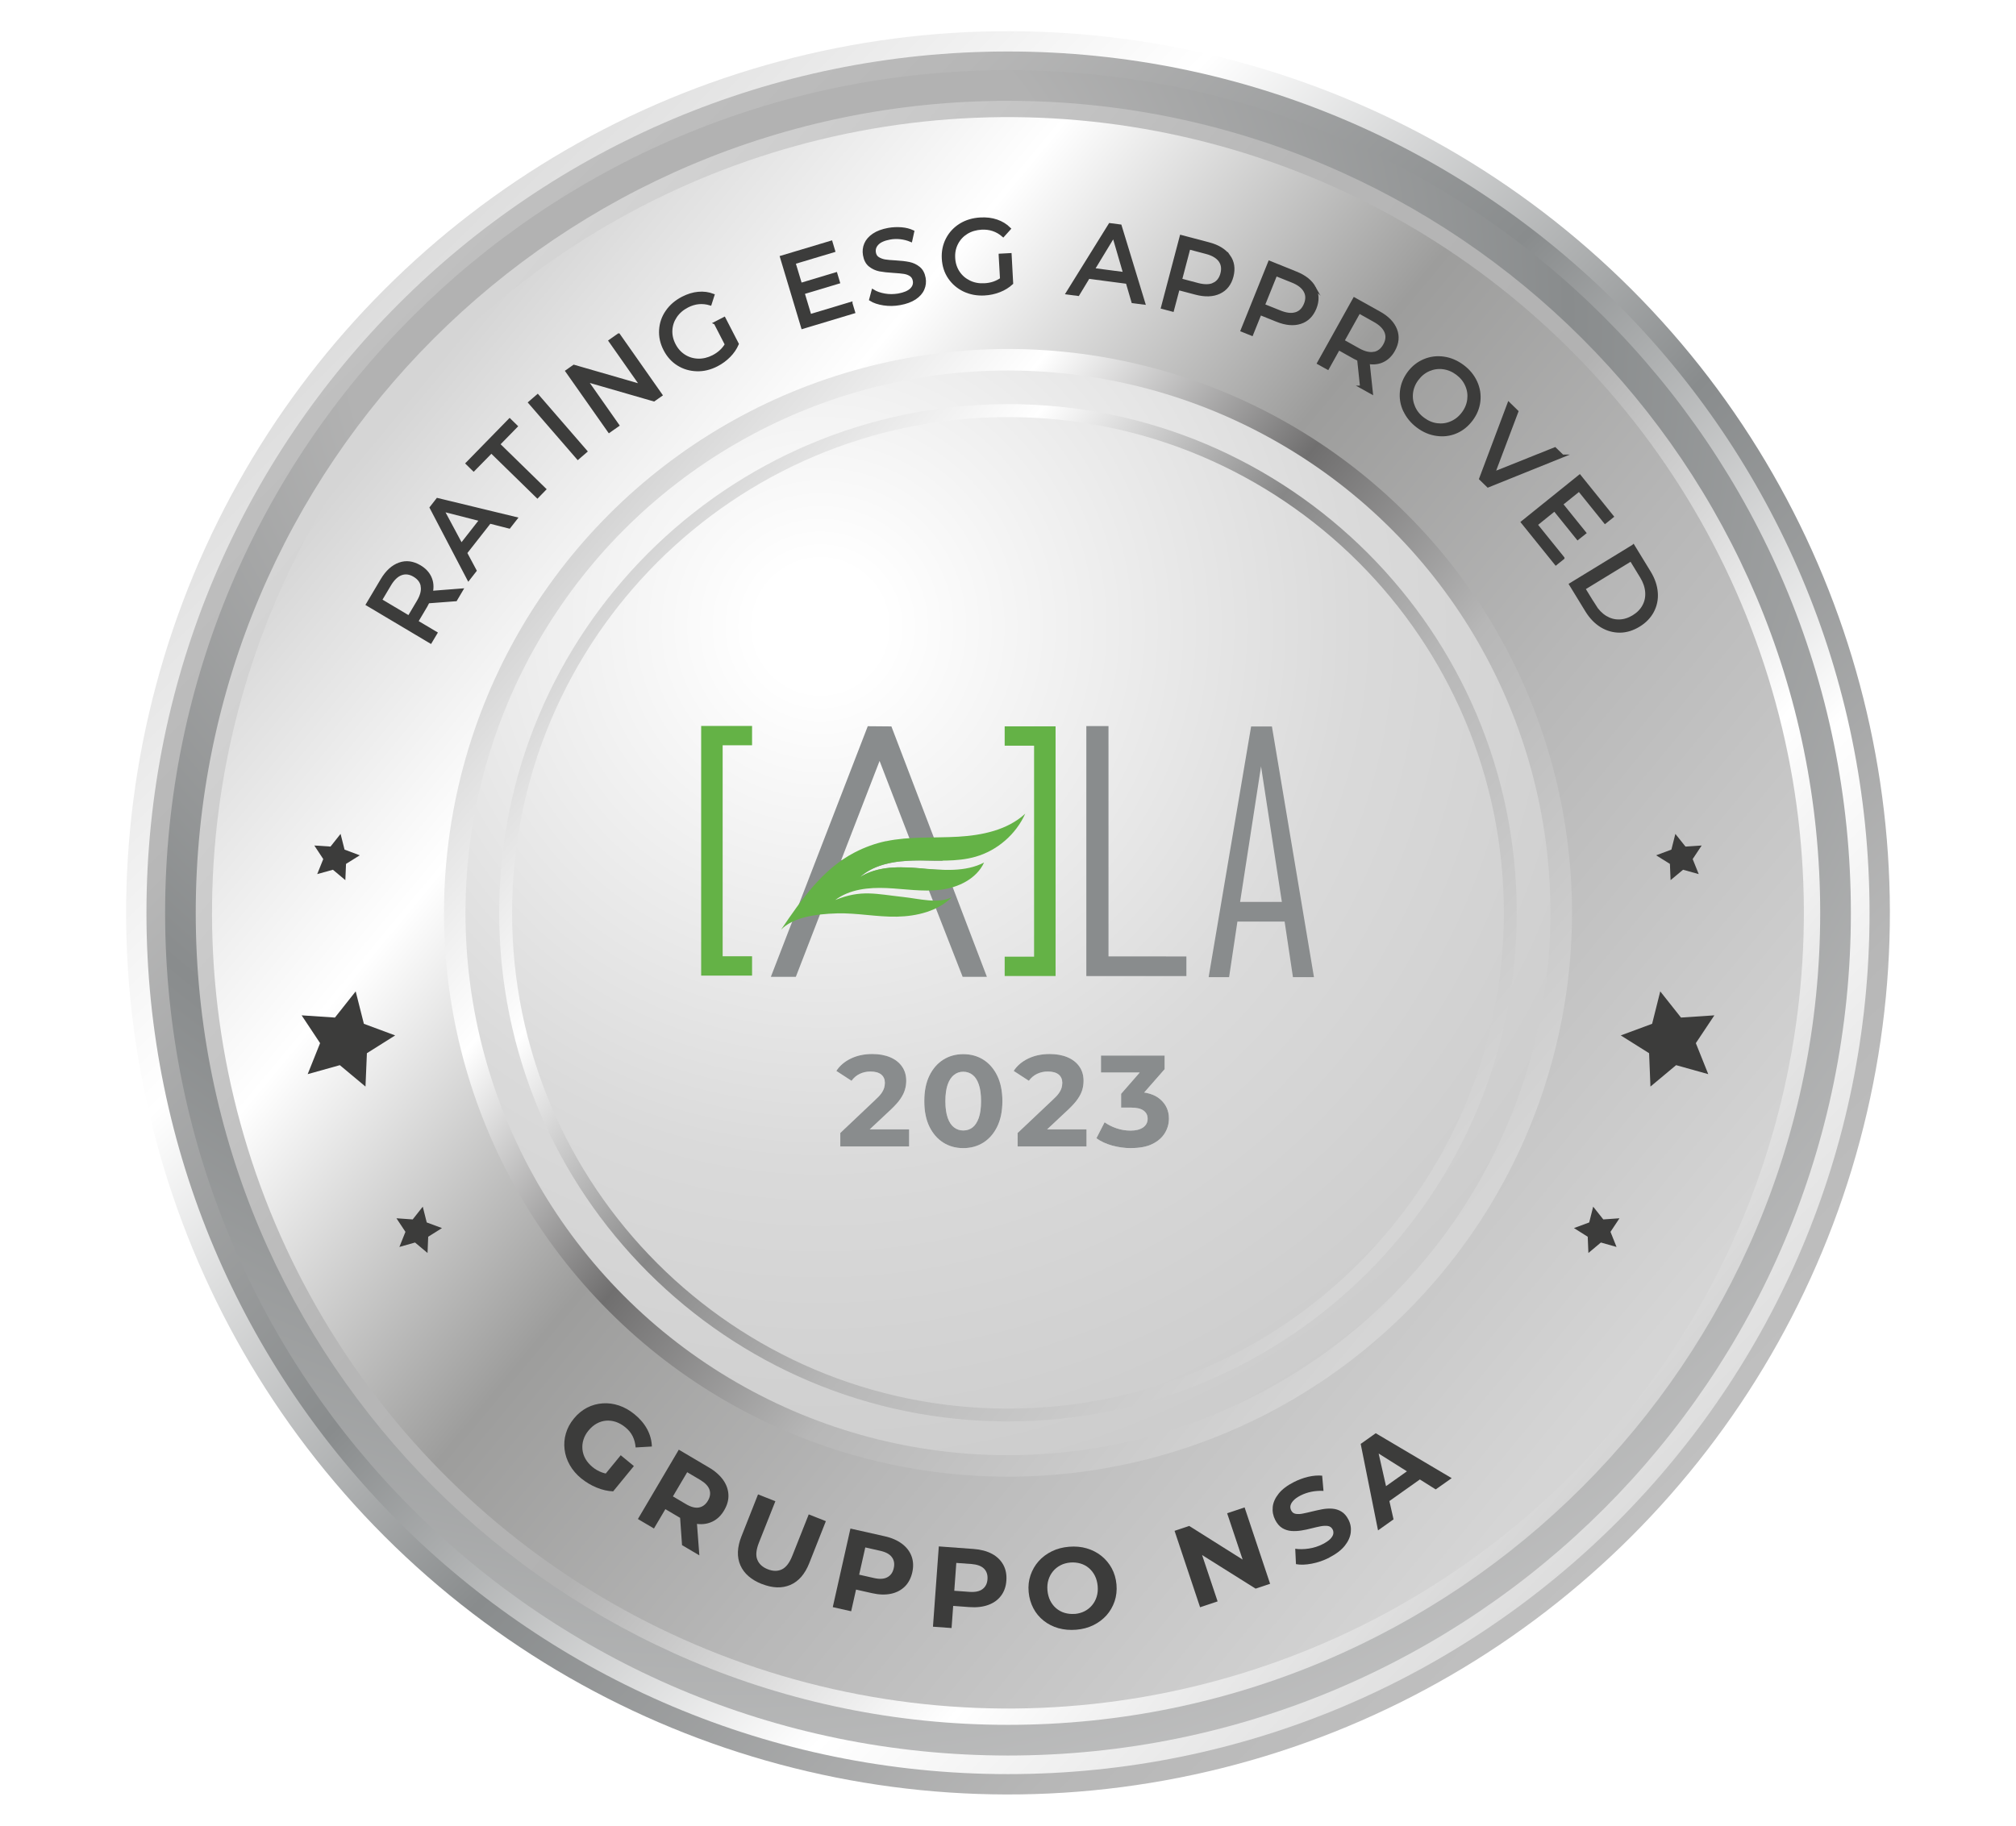 <svg xmlns="http://www.w3.org/2000/svg" xmlns:xlink="http://www.w3.org/1999/xlink" id="Livello_1" viewBox="0 0 300.23 271.95"><defs><style>      .cls-1 {        fill: url(#Sfumatura_senza_nome_35);      }      .cls-2 {        fill: #64b246;      }      .cls-3 {        fill: url(#Sfumatura_senza_nome_50);      }      .cls-4 {        fill: #fff;      }      .cls-5, .cls-6 {        fill: #3c3c3b;      }      .cls-7 {        fill: url(#Sfumatura_senza_nome_35-2);      }      .cls-8 {        fill: url(#Sfumatura_senza_nome_41);      }      .cls-9 {        fill: url(#Sfumatura_senza_nome_38);      }      .cls-10 {        filter: url(#drop-shadow-1);      }      .cls-11 {        fill: url(#Sfumatura_senza_nome_52);      }      .cls-12 {        fill: #898c8d;      }      .cls-6 {        stroke: #3c3c3b;        stroke-miterlimit: 10;        stroke-width: .43px;      }      .cls-13 {        fill: url(#Sfumatura_senza_nome_53);      }      .cls-14 {        fill: url(#Sfumatura_senza_nome_22);      }    </style><linearGradient id="Sfumatura_senza_nome_35" data-name="Sfumatura senza nome 35" x1="48.09" y1="33.95" x2="301.46" y2="287.32" gradientTransform="translate(140.12 -66.32) rotate(45)" gradientUnits="userSpaceOnUse"><stop offset="0" stop-color="#d5d5d5"></stop><stop offset=".05" stop-color="#e0e0e0"></stop><stop offset=".21" stop-color="#fff"></stop><stop offset=".45" stop-color="#898c8d"></stop><stop offset=".67" stop-color="#b7b7b7"></stop><stop offset="1" stop-color="#d5d5d5"></stop></linearGradient><linearGradient id="Sfumatura_senza_nome_35-2" data-name="Sfumatura senza nome 35" x1="-385.38" y1="-1407.1" x2="-137.85" y2="-1159.58" gradientTransform="translate(-135.6 -1171.46) rotate(-180)" xlink:href="#Sfumatura_senza_nome_35"></linearGradient><radialGradient id="Sfumatura_senza_nome_53" data-name="Sfumatura senza nome 53" cx="107.19" cy="46.85" fx="107.19" fy="46.85" r="242.87" gradientUnits="userSpaceOnUse"><stop offset="0" stop-color="#b2b2b2"></stop><stop offset=".23" stop-color="#b2b2b2"></stop><stop offset=".52" stop-color="#898c8d"></stop><stop offset="1" stop-color="#c6c6c6"></stop></radialGradient><linearGradient id="Sfumatura_senza_nome_38" data-name="Sfumatura senza nome 38" x1="-378.1" y1="-1384.27" x2="-195.52" y2="-1232.42" gradientTransform="translate(-135.6 -1171.46) rotate(-180)" gradientUnits="userSpaceOnUse"><stop offset="0" stop-color="#d5d5d5"></stop><stop offset=".05" stop-color="#e0e0e0"></stop><stop offset=".21" stop-color="#fff"></stop><stop offset=".45" stop-color="#b2b2b2"></stop><stop offset=".67" stop-color="#b7b7b7"></stop><stop offset="1" stop-color="#d5d5d5"></stop></linearGradient><linearGradient id="Sfumatura_senza_nome_41" data-name="Sfumatura senza nome 41" x1="59.58" y1="60.68" x2="238.49" y2="209.48" gradientTransform="translate(47.1 -38.42) rotate(17.26)" gradientUnits="userSpaceOnUse"><stop offset="0" stop-color="#d5d5d5"></stop><stop offset=".05" stop-color="#e0e0e0"></stop><stop offset=".21" stop-color="#fff"></stop><stop offset=".45" stop-color="#9d9d9c"></stop><stop offset=".67" stop-color="#b7b7b7"></stop><stop offset="1" stop-color="#d5d5d5"></stop></linearGradient><linearGradient id="Sfumatura_senza_nome_50" data-name="Sfumatura senza nome 50" x1="85.96" y1="82.62" x2="212.74" y2="188.06" gradientTransform="translate(140.12 -66.32) rotate(45)" gradientUnits="userSpaceOnUse"><stop offset="0" stop-color="#d5d5d5"></stop><stop offset=".05" stop-color="#e0e0e0"></stop><stop offset=".21" stop-color="#fff"></stop><stop offset=".45" stop-color="#706f6f"></stop><stop offset=".67" stop-color="#b7b7b7"></stop><stop offset="1" stop-color="#d5d5d5"></stop></linearGradient><radialGradient id="Sfumatura_senza_nome_22" data-name="Sfumatura senza nome 22" cx="-257.77" cy="-1264.77" fx="-257.77" fy="-1264.77" r="156.31" gradientTransform="translate(-135.6 -1171.46) rotate(-180)" gradientUnits="userSpaceOnUse"><stop offset=".06" stop-color="#fff"></stop><stop offset=".51" stop-color="#dadada"></stop><stop offset="1" stop-color="#c6c6c6"></stop></radialGradient><linearGradient id="Sfumatura_senza_nome_52" data-name="Sfumatura senza nome 52" x1="92.24" y1="87.84" x2="206.61" y2="182.96" gradientUnits="userSpaceOnUse"><stop offset="0" stop-color="#d5d5d5"></stop><stop offset=".05" stop-color="#e0e0e0"></stop><stop offset=".21" stop-color="#fff"></stop><stop offset=".45" stop-color="#878787"></stop><stop offset=".67" stop-color="#b7b7b7"></stop><stop offset="1" stop-color="#d5d5d5"></stop></linearGradient><filter id="drop-shadow-1" x="102.31" y="106.1" width="100.08" height="46.32" filterUnits="userSpaceOnUse"><feGaussianBlur stdDeviation="1.42"></feGaussianBlur></filter></defs><g><g><circle class="cls-1" cx="150.11" cy="135.98" r="131.33" transform="translate(-52.18 145.97) rotate(-45)"></circle><path class="cls-7" d="M21.81,135.98C21.81,65.11,79.25,7.67,150.11,7.67s128.31,57.44,128.31,128.31-57.44,128.3-128.31,128.3S21.81,206.84,21.81,135.98Z"></path><path class="cls-13" d="M275.64,135.98c0,69.33-56.2,125.53-125.53,125.53S24.59,205.3,24.59,135.98,80.79,10.45,150.11,10.45s125.53,56.2,125.53,125.53Z"></path><path class="cls-9" d="M29.15,135.98c0-66.81,54.15-120.96,120.96-120.96s120.96,54.16,120.96,120.96-54.16,120.96-120.96,120.96S29.15,202.78,29.15,135.98Z"></path><circle class="cls-8" cx="150.11" cy="135.98" r="118.53" transform="translate(-33.59 50.66) rotate(-17.26)"></circle><circle class="cls-3" cx="150.11" cy="135.98" r="83.99" transform="translate(-52.18 145.97) rotate(-45)"></circle><circle class="cls-14" cx="150.11" cy="135.98" r="80.79"></circle><path class="cls-11" d="M150.11,60.2c-41.85,0-75.77,33.92-75.77,75.77s33.92,75.77,75.77,75.77,75.77-33.92,75.77-75.77-33.92-75.77-75.77-75.77ZM150.11,209.83c-40.79,0-73.85-33.07-73.85-73.85s33.06-73.85,73.85-73.85,73.85,33.06,73.85,73.85-33.06,73.85-73.85,73.85Z"></path></g><g><path class="cls-4" d="M125.14,170.8v-2.03l5.22-4.94c.41-.37.72-.71.92-1,.2-.29.33-.56.4-.81.06-.25.1-.49.1-.71,0-.53-.18-.94-.54-1.24-.36-.3-.9-.45-1.62-.45-.58,0-1.11.12-1.59.35-.48.23-.88.57-1.22,1.03l-2.26-1.47c.5-.77,1.22-1.39,2.15-1.84.93-.45,2-.68,3.21-.68,1.01,0,1.89.16,2.65.48.76.32,1.35.78,1.77,1.38s.63,1.31.63,2.14c0,.43-.06.86-.19,1.3-.12.44-.35.9-.67,1.37-.32.48-.8,1.01-1.43,1.61l-4.34,4.06-.6-1.12h7.66v2.55h-10.26Z"></path><path class="cls-4" d="M143.45,171.03c-1.11,0-2.1-.27-2.97-.82s-1.56-1.34-2.07-2.38c-.51-1.04-.76-2.31-.76-3.8s.25-2.76.76-3.8c.51-1.04,1.2-1.83,2.07-2.38.87-.55,1.86-.82,2.97-.82s2.12.27,2.99.82c.87.55,1.56,1.34,2.07,2.38.51,1.04.77,2.31.77,3.8s-.26,2.76-.77,3.8-1.2,1.83-2.07,2.38-1.87.82-2.99.82ZM143.45,168.4c.53,0,.99-.15,1.38-.45s.7-.78.93-1.42c.23-.64.34-1.48.34-2.5s-.11-1.85-.34-2.5c-.22-.65-.54-1.12-.93-1.42s-.85-.46-1.38-.46-.96.15-1.36.46-.72.78-.95,1.42c-.23.65-.35,1.48-.35,2.5s.12,1.85.35,2.5c.23.65.55,1.12.95,1.42s.85.45,1.36.45Z"></path><path class="cls-4" d="M151.55,170.8v-2.03l5.23-4.94c.41-.37.72-.71.92-1s.33-.56.4-.81c.06-.25.1-.49.1-.71,0-.53-.18-.94-.54-1.24-.36-.3-.9-.45-1.63-.45-.58,0-1.11.12-1.59.35s-.88.57-1.22,1.03l-2.26-1.47c.5-.77,1.22-1.39,2.15-1.84.93-.45,2-.68,3.21-.68,1.01,0,1.89.16,2.65.48s1.35.78,1.77,1.38c.42.6.63,1.31.63,2.14,0,.43-.06.86-.18,1.3-.12.44-.35.9-.67,1.37-.32.48-.8,1.01-1.43,1.61l-4.34,4.06-.6-1.12h7.66v2.55h-10.26Z"></path><path class="cls-4" d="M168.43,171.03c-.94,0-1.87-.13-2.79-.38-.92-.25-1.7-.62-2.36-1.09l1.22-2.38c.52.37,1.11.67,1.79.9s1.37.34,2.08.34c.79,0,1.41-.16,1.86-.47.45-.32.68-.75.68-1.29s-.2-.92-.6-1.22-1.04-.45-1.94-.45h-1.41v-2.05l3.75-4.3.35,1.12h-7.1v-2.52h9.48v2.03l-3.75,4.28-1.59-.91h.91c1.66,0,2.93.37,3.78,1.12.86.75,1.29,1.7,1.29,2.86,0,.77-.2,1.5-.61,2.17-.41.67-1.02,1.21-1.85,1.62-.82.41-1.89.61-3.19.61Z"></path></g><g><g><polygon class="cls-5" points="247.25 147.68 246.04 152.51 241.37 154.24 245.59 156.89 245.79 161.86 249.61 158.67 254.4 160.01 252.55 155.39 255.31 151.25 250.34 151.58 247.25 147.68"></polygon><polygon class="cls-5" points="249.5 124.22 248.91 126.56 246.64 127.41 248.69 128.69 248.79 131.11 250.65 129.56 252.98 130.21 252.08 127.97 253.42 125.95 251.01 126.11 249.5 124.22"></polygon><polygon class="cls-5" points="237.26 179.75 236.67 182.1 234.4 182.94 236.45 184.23 236.55 186.65 238.41 185.09 240.74 185.75 239.84 183.5 241.18 181.48 238.77 181.65 237.26 179.75"></polygon></g><g><polygon class="cls-5" points="52.97 147.68 54.19 152.51 58.85 154.24 54.64 156.89 54.43 161.86 50.61 158.67 45.82 160.01 47.67 155.39 44.92 151.25 49.88 151.58 52.97 147.68"></polygon><polygon class="cls-5" points="50.72 124.22 51.31 126.56 53.58 127.41 51.53 128.69 51.43 131.11 49.58 129.56 47.24 130.21 48.14 127.97 46.81 125.95 49.22 126.11 50.72 124.22"></polygon><polygon class="cls-5" points="62.96 179.75 63.55 182.1 65.82 182.94 63.77 184.23 63.67 186.65 61.81 185.09 59.48 185.75 60.38 183.5 59.04 181.48 61.46 181.65 62.96 179.75"></polygon></g></g><g><path class="cls-5" d="M86.59,220.26c-.73-.6-1.31-1.27-1.73-2.01-.42-.74-.68-1.51-.78-2.32-.1-.81-.04-1.6.19-2.39.23-.79.62-1.53,1.2-2.23.57-.7,1.22-1.23,1.95-1.61.73-.38,1.5-.59,2.32-.65.81-.06,1.63.05,2.44.32.81.27,1.59.71,2.33,1.32.82.67,1.45,1.42,1.88,2.23.43.81.66,1.67.69,2.56l-2.42.14c-.05-.63-.2-1.19-.45-1.69s-.62-.94-1.09-1.32c-.45-.37-.92-.63-1.41-.8-.49-.16-.97-.22-1.46-.18s-.95.19-1.39.43c-.44.24-.84.59-1.21,1.03-.36.43-.61.89-.76,1.37s-.2.97-.15,1.46c.05.49.2.96.45,1.4.25.44.6.84,1.04,1.21.42.35.89.62,1.41.81.52.19,1.1.28,1.74.27l-.05,2.55c-.82-.03-1.64-.22-2.47-.56-.83-.34-1.58-.79-2.25-1.33ZM89.58,220.27l2.86-3.49,1.96,1.61-3.08,3.76-1.73-1.89Z"></path><path class="cls-5" d="M95,226.28l6.09-10.33,4.47,2.64c.93.54,1.63,1.17,2.13,1.86.49.69.75,1.43.79,2.21s-.18,1.55-.64,2.33c-.45.77-1.02,1.32-1.72,1.66-.69.34-1.46.46-2.3.36-.84-.1-1.73-.42-2.65-.97l-3.14-1.86,1.68-.42-2.32,3.93-2.39-1.41ZM99.55,224.03l-.4-1.75,3.01,1.78c.74.44,1.38.6,1.94.5.55-.11.99-.44,1.32-1,.34-.57.42-1.12.24-1.65s-.64-1.01-1.37-1.45l-3.01-1.78,1.73-.51-3.46,5.86ZM101.57,230.16l-.37-5.27,2.55,1.51.4,5.29-2.58-1.52Z"></path><path class="cls-5" d="M113.45,235.96c-1.58-.63-2.65-1.56-3.19-2.79s-.49-2.67.16-4.31l2.47-6.25,2.58,1.02-2.44,6.15c-.42,1.06-.51,1.91-.25,2.55.25.64.77,1.12,1.55,1.43.79.31,1.49.32,2.11.02.62-.3,1.14-.97,1.56-2.04l2.44-6.15,2.55,1.01-2.47,6.25c-.65,1.64-1.59,2.72-2.83,3.25-1.24.53-2.65.48-4.24-.15Z"></path><path class="cls-5" d="M124.02,239.4l2.63-11.7,5.07,1.14c1.05.23,1.91.61,2.6,1.12.68.51,1.16,1.13,1.43,1.86.27.73.31,1.53.11,2.41-.2.87-.57,1.58-1.12,2.12-.56.54-1.25.9-2.08,1.07-.83.17-1.78.14-2.82-.1l-3.56-.8,1.48-.95-1,4.45-2.71-.61ZM127.66,235.86l-.91-1.56,3.41.77c.84.19,1.5.15,1.99-.12.49-.26.81-.71.95-1.35.15-.65.05-1.19-.28-1.64-.33-.45-.92-.77-1.75-.95l-3.41-.77,1.49-1.02-1.49,6.64Z"></path><path class="cls-5" d="M138.94,242.32l.87-11.96,5.18.38c1.07.08,1.98.32,2.73.72s1.31.95,1.69,1.63c.37.68.53,1.47.46,2.37-.06.89-.33,1.64-.8,2.26s-1.1,1.07-1.9,1.36c-.8.29-1.74.4-2.81.32l-3.64-.27,1.32-1.16-.33,4.55-2.77-.2ZM142.02,238.29l-1.14-1.41,3.49.25c.85.06,1.5-.07,1.95-.41s.7-.83.74-1.47c.05-.66-.13-1.19-.52-1.58s-1.02-.62-1.87-.69l-3.49-.25,1.33-1.23-.49,6.79Z"></path><path class="cls-5" d="M160.28,242.77c-.94.08-1.83,0-2.66-.23-.83-.24-1.56-.61-2.2-1.12s-1.15-1.12-1.53-1.85-.62-1.53-.7-2.42c-.08-.89.01-1.72.28-2.5s.66-1.47,1.2-2.08c.54-.61,1.2-1.1,1.97-1.48.77-.38,1.62-.6,2.56-.68.94-.08,1.83,0,2.64.24.82.24,1.54.61,2.18,1.12.63.51,1.15,1.12,1.54,1.84.39.72.63,1.53.71,2.42.08.89-.02,1.73-.28,2.51-.27.78-.67,1.48-1.2,2.08-.54.6-1.19,1.09-1.96,1.47s-1.61.6-2.55.68ZM160.06,240.42c.54-.05,1.02-.18,1.45-.4.43-.22.81-.52,1.12-.89.31-.37.54-.8.69-1.28.15-.48.2-1.01.15-1.58-.05-.57-.19-1.08-.41-1.53-.23-.45-.52-.83-.89-1.15-.37-.31-.78-.54-1.26-.68s-.97-.19-1.51-.15c-.54.05-1.02.18-1.45.4-.43.22-.81.52-1.12.89-.31.37-.54.8-.69,1.28-.15.48-.2,1.01-.15,1.58.05.56.19,1.07.41,1.52.23.46.53.84.89,1.15.37.31.78.54,1.26.68.47.14.97.19,1.51.15Z"></path><path class="cls-5" d="M178.72,239.42l-3.8-11.38,2.18-.73,9.45,5.95-1.06.35-2.74-8.19,2.6-.87,3.8,11.38-2.16.72-9.46-5.94,1.06-.35,2.74,8.19-2.6.87Z"></path><path class="cls-5" d="M197.98,232.02c-.86.44-1.73.74-2.63.91-.9.17-1.68.2-2.35.07l-.11-2.29c.62.09,1.3.08,2.03-.03.73-.11,1.42-.33,2.06-.66.49-.25.86-.5,1.11-.75.25-.25.4-.5.46-.74.05-.25.02-.48-.09-.7-.15-.28-.37-.45-.68-.51-.31-.05-.67-.04-1.1.04s-.88.19-1.37.31c-.49.13-1,.24-1.51.32-.52.08-1.01.11-1.49.07-.48-.04-.93-.18-1.35-.43-.41-.25-.77-.66-1.06-1.23-.31-.61-.43-1.25-.36-1.93.07-.67.37-1.33.88-1.97.51-.64,1.27-1.22,2.28-1.73.67-.34,1.37-.6,2.11-.78.73-.17,1.43-.23,2.09-.17l.2,2.27c-.65-.03-1.25.01-1.82.13s-1.09.3-1.57.54c-.48.24-.84.5-1.09.77-.25.27-.39.52-.44.77s0,.49.12.72c.14.27.36.44.67.49.31.05.67.04,1.09-.05.42-.08.87-.19,1.37-.31.49-.12,1-.23,1.51-.33.51-.09,1-.12,1.49-.08.48.04.93.18,1.34.43s.77.65,1.05,1.21c.31.6.42,1.23.34,1.91-.08.67-.38,1.33-.89,1.97s-1.28,1.23-2.29,1.75Z"></path><path class="cls-5" d="M205.22,227.97l-2.58-12.88,2.24-1.59,11.31,6.69-2.38,1.68-9.7-6.1.89-.63,2.53,11.19-2.32,1.65ZM205.91,224.33l-.62-2.15,5.03-3.57,1.83,1.28-6.25,4.43Z"></path></g><g><path class="cls-12" d="M125.14,170.8v-2.03l5.22-4.94c.41-.37.72-.71.92-1,.2-.29.33-.56.4-.81.06-.25.1-.49.1-.71,0-.53-.18-.94-.54-1.24-.36-.3-.9-.45-1.62-.45-.58,0-1.11.12-1.59.35-.48.23-.88.57-1.22,1.03l-2.26-1.47c.5-.77,1.22-1.39,2.15-1.84.93-.45,2-.68,3.21-.68,1.01,0,1.89.16,2.65.48.76.32,1.35.78,1.77,1.38s.63,1.31.63,2.14c0,.43-.06.86-.19,1.3-.12.44-.35.9-.67,1.37-.32.48-.8,1.01-1.43,1.61l-4.34,4.06-.6-1.12h7.66v2.55h-10.26Z"></path><path class="cls-12" d="M143.45,171.03c-1.11,0-2.1-.27-2.97-.82s-1.56-1.34-2.07-2.38c-.51-1.04-.76-2.31-.76-3.8s.25-2.76.76-3.8c.51-1.04,1.2-1.83,2.07-2.38.87-.55,1.86-.82,2.97-.82s2.12.27,2.99.82c.87.55,1.56,1.34,2.07,2.38.51,1.04.77,2.31.77,3.8s-.26,2.76-.77,3.8-1.2,1.83-2.07,2.38-1.87.82-2.99.82ZM143.45,168.4c.53,0,.99-.15,1.38-.45s.7-.78.93-1.42c.23-.64.34-1.48.34-2.5s-.11-1.85-.34-2.5c-.22-.65-.54-1.12-.93-1.42s-.85-.46-1.38-.46-.96.15-1.36.46-.72.78-.95,1.42c-.23.65-.35,1.48-.35,2.5s.12,1.85.35,2.5c.23.65.55,1.12.95,1.42s.85.45,1.36.45Z"></path><path class="cls-12" d="M151.55,170.8v-2.03l5.23-4.94c.41-.37.72-.71.92-1s.33-.56.4-.81c.06-.25.1-.49.1-.71,0-.53-.18-.94-.54-1.24-.36-.3-.9-.45-1.63-.45-.58,0-1.11.12-1.59.35s-.88.57-1.22,1.03l-2.26-1.47c.5-.77,1.22-1.39,2.15-1.84.93-.45,2-.68,3.21-.68,1.01,0,1.89.16,2.65.48s1.35.78,1.77,1.38c.42.6.63,1.31.63,2.14,0,.43-.06.86-.18,1.3-.12.44-.35.9-.67,1.37-.32.48-.8,1.01-1.43,1.61l-4.34,4.06-.6-1.12h7.66v2.55h-10.26Z"></path><path class="cls-12" d="M168.43,171.03c-.94,0-1.87-.13-2.79-.38-.92-.25-1.7-.62-2.36-1.09l1.22-2.38c.52.37,1.11.67,1.79.9s1.37.34,2.08.34c.79,0,1.41-.16,1.86-.47.45-.32.68-.75.68-1.29s-.2-.92-.6-1.22-1.04-.45-1.94-.45h-1.41v-2.05l3.75-4.3.35,1.12h-7.1v-2.52h9.48v2.03l-3.75,4.28-1.59-.91h.91c1.66,0,2.93.37,3.78,1.12.86.75,1.29,1.7,1.29,2.86,0,.77-.2,1.5-.61,2.17-.41.67-1.02,1.21-1.85,1.62-.82.41-1.89.61-3.19.61Z"></path></g><g><path class="cls-6" d="M67.86,89.35l-4.1.31c-.13.26-.24.46-.32.61l-1.38,2.33,2.86,1.7-.8,1.34-9.41-5.6,2.18-3.67c.73-1.22,1.59-2,2.59-2.36s2.01-.22,3.03.38c.73.43,1.24.98,1.54,1.64.3.66.37,1.39.2,2.2l4.49-.35-.87,1.47ZM62.88,87.35c-.1-.67-.49-1.2-1.17-1.61s-1.34-.49-1.97-.26c-.63.23-1.2.77-1.71,1.63l-1.36,2.29,4.23,2.52,1.36-2.29c.51-.85.71-1.61.61-2.28Z"></path><path class="cls-6" d="M72.94,77.78l-3.59,4.58,1.41,2.64-.99,1.27-5.57-10.65.95-1.22,11.69,2.83-1.01,1.29-2.9-.74ZM71.61,77.44l-5.68-1.45,2.77,5.17,2.91-3.72Z"></path><path class="cls-6" d="M73.17,67.3l-2.63,2.68-.97-.95,6.33-6.48.97.95-2.62,2.68,6.86,6.7-1.08,1.11-6.86-6.7Z"></path><path class="cls-6" d="M78.89,59.97l1.18-1.02,7.17,8.28-1.18,1.02-7.17-8.28Z"></path><path class="cls-6" d="M92.14,49.88l6.29,8.96-1.05.74-10.07-2.91,4.69,6.68-1.28.9-6.3-8.96,1.05-.74,10.07,2.91-4.69-6.68,1.28-.9Z"></path><path class="cls-6" d="M106.51,48.13l1.34-.69,1.96,3.8c-.28.65-.68,1.24-1.21,1.78-.53.54-1.14.99-1.84,1.35-.98.51-1.98.75-2.99.72-1.01-.03-1.94-.3-2.77-.82-.84-.52-1.5-1.26-1.99-2.21-.49-.95-.7-1.92-.64-2.91.06-.99.37-1.91.95-2.74.57-.83,1.36-1.51,2.35-2.02.78-.4,1.55-.64,2.32-.71.77-.07,1.5.02,2.2.29l-.42,1.31c-1.17-.35-2.3-.24-3.4.33-.74.38-1.32.88-1.75,1.51-.42.62-.66,1.31-.7,2.05-.04.74.12,1.47.49,2.18.36.71.86,1.26,1.48,1.66.63.4,1.32.61,2.08.63.76.02,1.5-.16,2.23-.53.87-.45,1.52-1.05,1.96-1.8l-1.63-3.17Z"></path><path class="cls-6" d="M126.74,45.19l.39,1.3-7.61,2.29-3.15-10.49,7.4-2.22.39,1.3-5.9,1.77.97,3.22,5.26-1.58.38,1.27-5.26,1.58,1.02,3.39,6.11-1.84Z"></path><path class="cls-6" d="M131.6,45.28c-.8-.12-1.45-.34-1.95-.66l.35-1.3c.48.3,1.06.5,1.74.62.68.12,1.36.11,2.04,0,.89-.16,1.53-.43,1.92-.81s.54-.82.45-1.33c-.07-.37-.24-.65-.52-.84-.28-.19-.61-.31-.99-.37-.38-.06-.9-.11-1.58-.15-.85-.05-1.54-.13-2.07-.23-.53-.11-1.01-.33-1.44-.67-.43-.34-.7-.86-.82-1.55-.1-.57-.04-1.12.18-1.64.22-.52.61-.97,1.18-1.36.57-.39,1.31-.66,2.22-.83.64-.11,1.28-.14,1.92-.09.65.05,1.22.2,1.71.43l-.29,1.32c-.5-.21-1.03-.34-1.56-.4-.54-.06-1.06-.04-1.55.05-.87.16-1.5.43-1.88.83-.38.4-.52.85-.43,1.35.07.37.24.65.53.83s.63.31,1.01.38c.39.06.91.11,1.56.14.85.05,1.53.13,2.06.24.53.11,1.01.33,1.43.67.43.34.7.85.82,1.52.1.56.04,1.11-.19,1.63-.22.52-.63.98-1.2,1.36-.58.38-1.32.66-2.24.82-.81.15-1.62.16-2.42.04Z"></path><path class="cls-6" d="M148.94,38l1.5-.08.23,4.27c-.52.48-1.13.86-1.83,1.13-.71.28-1.45.44-2.23.48-1.1.06-2.11-.13-3.02-.56-.91-.44-1.64-1.06-2.2-1.88s-.86-1.76-.92-2.83c-.06-1.06.14-2.03.6-2.92.46-.88,1.12-1.59,1.98-2.12.86-.53,1.85-.82,2.97-.88.88-.05,1.68.05,2.41.3.73.25,1.36.63,1.89,1.16l-.92,1.02c-.92-.8-2-1.16-3.24-1.09-.83.05-1.57.27-2.21.66-.64.4-1.13.93-1.47,1.59-.34.66-.49,1.39-.44,2.2.04.79.27,1.5.68,2.12.41.62.96,1.09,1.64,1.42.68.33,1.43.47,2.26.42.98-.05,1.82-.34,2.52-.84l-.2-3.56Z"></path><path class="cls-6" d="M167.87,42.07l-5.77-.76-1.55,2.56-1.6-.21,6.34-10.21,1.54.2,3.51,11.51-1.63-.21-.84-2.87ZM167.49,40.76l-1.64-5.63-3.04,5.01,4.68.61Z"></path><path class="cls-6" d="M183.01,38.14c.61.86.77,1.87.47,3.02-.3,1.15-.93,1.95-1.89,2.4-.96.45-2.12.49-3.5.13l-2.62-.69-.85,3.21-1.51-.4,2.79-10.59,4.13,1.09c1.37.36,2.36.97,2.98,1.84ZM180.74,42.33c.61-.28,1.02-.8,1.22-1.56.2-.77.1-1.42-.29-1.96-.4-.54-1.07-.94-2.03-1.19l-2.57-.68-1.25,4.75,2.57.68c.96.25,1.74.24,2.36-.03Z"></path><path class="cls-6" d="M195.75,42.85c.5.93.53,1.95.09,3.05-.45,1.1-1.17,1.82-2.18,2.14-1.01.33-2.17.22-3.49-.31l-2.51-1.01-1.24,3.08-1.45-.58,4.09-10.16,3.96,1.6c1.32.53,2.22,1.26,2.73,2.19ZM192.98,46.72c.64-.2,1.11-.66,1.41-1.4.3-.73.28-1.4-.05-1.98-.33-.59-.95-1.07-1.87-1.44l-2.47-.99-1.84,4.56,2.47.99c.92.37,1.7.46,2.34.26Z"></path><path class="cls-6" d="M202.76,57.66l-.43-4.09c-.26-.12-.47-.23-.62-.31l-2.36-1.32-1.62,2.91-1.37-.76,5.33-9.57,3.73,2.08c1.24.69,2.05,1.53,2.43,2.52.38.99.28,2-.3,3.04-.41.74-.94,1.26-1.6,1.58-.65.32-1.38.4-2.19.27l.48,4.48-1.49-.83ZM204.62,52.63c.66-.12,1.19-.53,1.57-1.22.39-.69.45-1.35.2-1.97s-.81-1.18-1.67-1.66l-2.32-1.3-2.4,4.3,2.32,1.3c.86.48,1.63.66,2.29.54Z"></path><path class="cls-6" d="M209.16,61.13c-.42-.92-.57-1.87-.46-2.86.11-.99.48-1.9,1.11-2.75.63-.84,1.41-1.45,2.33-1.83.92-.38,1.88-.5,2.88-.35,1,.14,1.94.55,2.83,1.21.88.66,1.52,1.45,1.94,2.37.42.92.57,1.87.46,2.85-.11.98-.48,1.9-1.12,2.75-.64.85-1.41,1.47-2.32,1.85-.91.38-1.87.5-2.87.35-1-.14-1.94-.54-2.81-1.2-.88-.66-1.53-1.46-1.95-2.38ZM214.01,63.26c.73.09,1.44,0,2.12-.3.68-.29,1.26-.75,1.74-1.39.48-.63.76-1.32.85-2.05.09-.74-.01-1.44-.31-2.12-.29-.68-.76-1.26-1.4-1.74s-1.33-.77-2.07-.87c-.74-.1-1.45,0-2.13.29-.68.29-1.26.75-1.74,1.39-.48.63-.76,1.32-.85,2.05-.09.73.02,1.44.32,2.13s.77,1.27,1.42,1.75c.64.48,1.33.77,2.06.86Z"></path><path class="cls-6" d="M232.69,67.93l-11.09,4.47-1.11-1.08,4.21-11.2,1.21,1.18-3.47,9.19,9.13-3.65,1.12,1.09Z"></path><path class="cls-6" d="M232.77,83.13l-1.06.85-4.99-6.19,8.53-6.87,4.85,6.02-1.06.85-3.87-4.8-2.62,2.11,3.45,4.28-1.04.83-3.45-4.28-2.75,2.22,4.01,4.97Z"></path><path class="cls-6" d="M243.24,81.33l2.41,3.94c.6.99.94,1.98,1.02,2.99.08,1-.11,1.93-.56,2.79-.45.85-1.13,1.56-2.05,2.12-.92.56-1.86.85-2.82.86-.97,0-1.88-.25-2.74-.77-.86-.53-1.59-1.28-2.2-2.27l-2.41-3.94,9.34-5.71ZM237.42,90.19c.46.76,1.02,1.33,1.66,1.73.64.39,1.33.59,2.05.57.72-.01,1.43-.23,2.12-.65.69-.42,1.21-.95,1.55-1.59.34-.63.48-1.33.42-2.08-.06-.75-.32-1.51-.78-2.26l-1.54-2.52-7.02,4.29,1.54,2.52Z"></path></g></g><g class="cls-10"><path class="cls-2" d="M107.62,142.45h4.38v2.88h-7.58v-37.19h7.58v2.88h-4.38v31.43Z"></path><path class="cls-2" d="M154,111.08h-4.38v-2.88h7.58v37.19h-7.58v-2.88h4.38v-31.43Z"></path><g><path class="cls-12" d="M195.67,145.56h-3.12l-1.24-8.28h-7.03l-1.24,8.28h-3.03v-.1l6.31-37.24h3.1l6.26,37.34ZM190.9,134.35l-3.1-20.18-3.12,20.18h6.22Z"></path><polygon class="cls-12" points="176.68 142.48 173.67 142.48 173.67 142.47 165.08 142.47 165.08 108.16 161.78 108.16 161.78 145.4 173.67 145.4 173.67 145.4 176.68 145.4 176.68 142.48"></polygon></g><path class="cls-12" d="M138.1,129.46s-2.04-.25-3.64-.25c0-.02-1.7-.05-2.97.2.02.03-1.62.17-3.42,1.25,0,0,1.87-2.13,6.87-2.41,0,0,1.29-.13,3.58-.04,0,0,.79.03,1.87.01l-7.64-20.01-3.52-.03-14.43,37.33h3.72l5.2-13.44h14.39l5.25,13.44h3.61l-6.07-15.91c-.74-.02-2.21-.08-2.82-.14ZM130.99,113.35l5.7,14.78h-11.42l5.72-14.78Z"></path><path class="cls-2" d="M131.95,125.31c3.51-.74,7.15-.46,10.74-.67s7.35-.99,9.99-3.43c-1.38,3.07-4.15,5.48-7.39,6.41-2.85.82-5.89.53-8.86.56-2.97.03-6.14.49-8.35,2.47,2.66-1.69,6.05-1.56,9.19-1.29,3.14.27,6.48.57,9.28-.87-1.12,2.43-3.86,3.74-6.51,4.06-2.65.32-5.33-.14-8-.26-2.67-.12-5.51.17-7.65,1.78,3.89-1.58,6.04-.89,10.2-.44,2.16.23,5.26,1.07,7.18,0-2.1,2.11-5.23,2.86-8.2,2.92-2.97.06-5.93-.57-8.91-.49-3.27.09-6.61.61-8.35,2.44,2.99-4.4,6.16-9.04,11.01-11.54,1.46-.75,3.02-1.32,4.62-1.66Z"></path></g></svg>